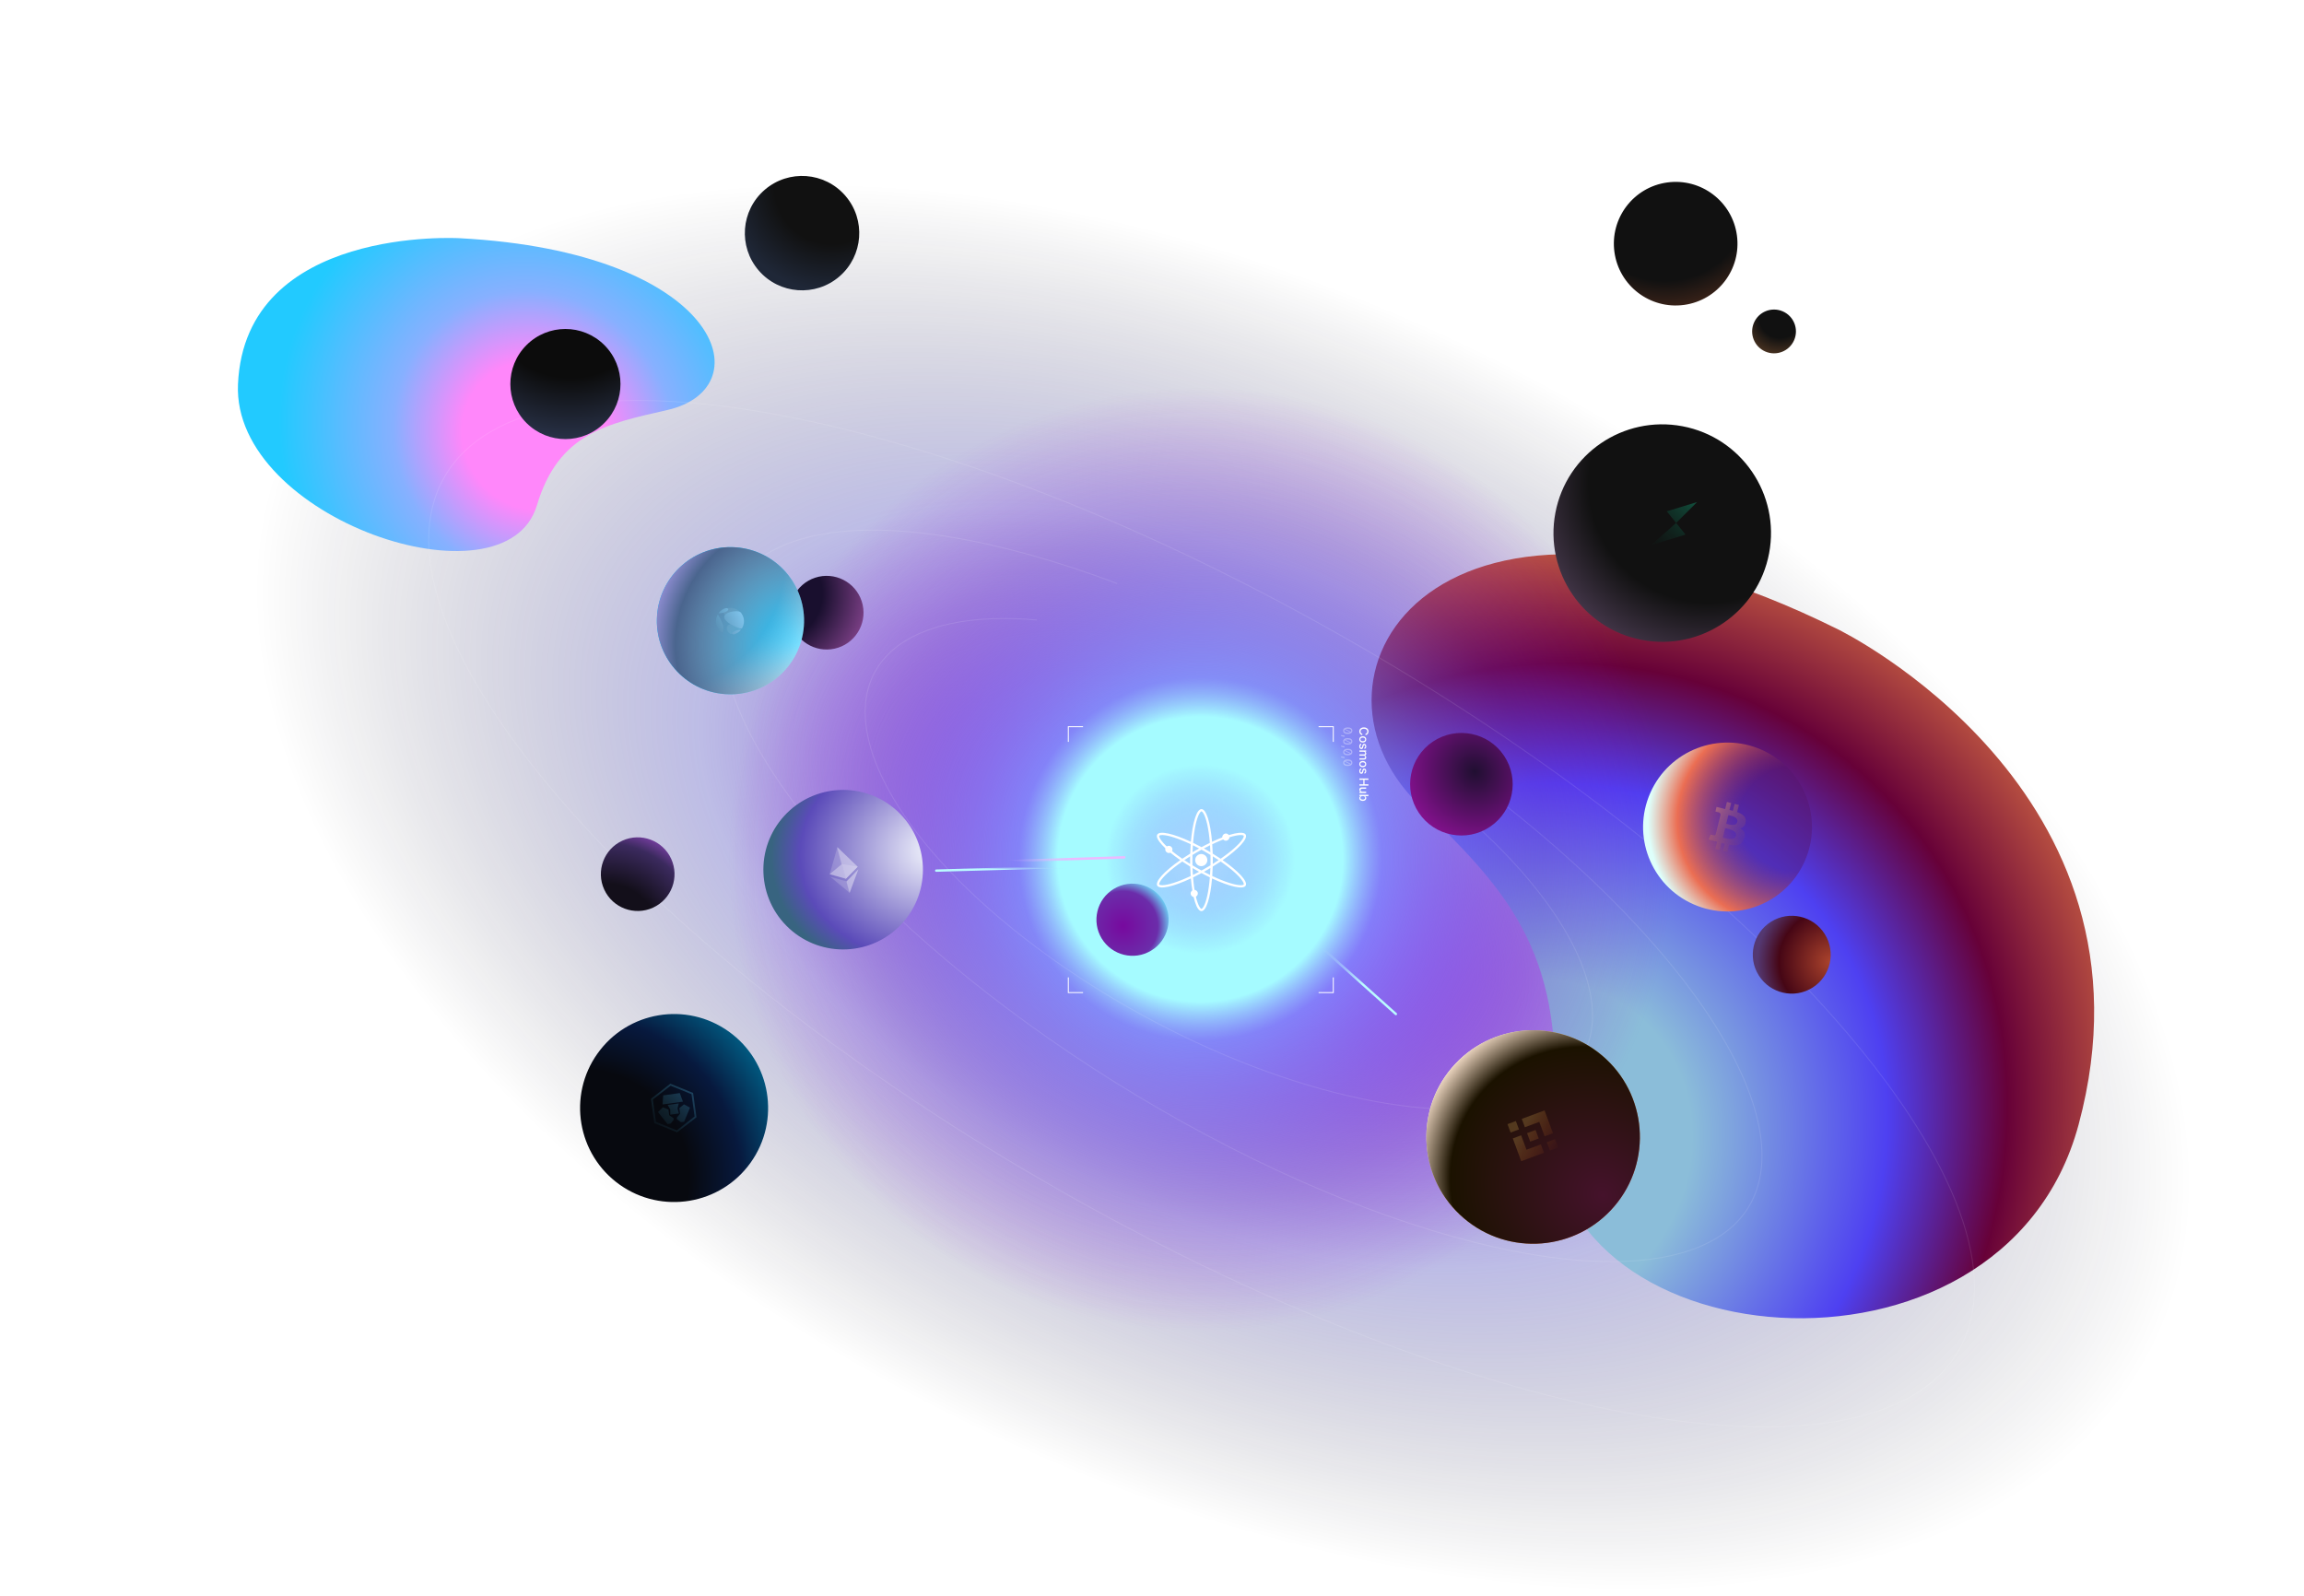 <svg width="2426" height="1681" viewBox="0 0 2426 1681" fill="none" xmlns="http://www.w3.org/2000/svg">
<path d="M1008.24 1497.11C1553.93 1767.62 2121.28 1734.7 2275.46 1423.58C2429.64 1112.46 2112.26 640.962 1566.57 370.451C1020.88 99.94 453.526 132.859 299.347 443.976C145.168 755.094 462.549 1226.6 1008.24 1497.11Z" fill="url(#paint0_radial_112_149)"/>
<g filter="url(#filter0_f_112_149)">
<path d="M1935.39 662.797C1935.39 662.797 2283.52 831.75 2188.66 1184.36C2108.44 1482.55 1614.9 1431.76 1635.4 1173.61C1649.46 996.746 1580.04 932.599 1492.79 846.169C1354.39 709.066 1514.75 453.876 1935.39 662.797Z" fill="url(#paint1_radial_112_149)"/>
</g>
<g filter="url(#filter1_f_112_149)">
<path d="M745.404 904.779C745.404 1191.14 977.545 1423.28 1263.9 1423.28C1550.26 1423.28 1782.4 1191.14 1782.4 904.779C1782.4 618.42 1550.26 386.279 1263.9 386.279C977.545 386.279 745.404 618.42 745.404 904.779Z" fill="url(#paint2_radial_112_149)"/>
</g>
<g filter="url(#filter2_i_112_149)">
<circle cx="1263.9" cy="904.779" r="114.5" fill="url(#paint3_radial_112_149)"/>
</g>
<g filter="url(#filter3_f_112_149)">
<path d="M484.187 250.858C484.187 250.858 258.031 237.169 250.588 404.599C244.289 546.189 532.205 643.094 565.334 532.198C588.031 456.216 638.403 446.438 702.719 431.765C804.741 408.487 758.265 265.433 484.187 250.858Z" fill="url(#paint4_radial_112_149)"/>
</g>
<path d="M1091.87 652.902C1023.6 646.946 970.491 658.096 939.93 684.632C909.423 711.119 902.806 751.718 921.216 800.847C939.632 849.991 982.141 905.093 1042.79 958.351C1103.42 1011.6 1179.09 1060.28 1259.09 1097.51C1339.1 1134.74 1419.37 1158.63 1488.56 1165.8C1557.77 1172.98 1612.3 1163.06 1644.54 1137.59C1660.64 1124.86 1670.79 1108.57 1674.84 1089.4C1678.9 1070.23 1676.86 1048.15 1668.54 1023.85C1651.9 975.237 1611 920.305 1551.57 866.829M1176.28 614.466C1049.54 566.71 938.213 548.566 862.306 563.217C824.362 570.541 796.565 585.809 779.638 607.92C762.716 630.025 756.603 659.041 762.165 693.981C773.295 763.902 830.431 852.796 923.415 944.647C1016.38 1036.48 1139.01 1125.17 1269.21 1194.74C1399.42 1264.32 1528.62 1310.18 1633.54 1324.1C1686.01 1331.06 1730.65 1329.8 1765.83 1320.78C1801.01 1311.75 1826.69 1294.97 1841.3 1270.91C1855.92 1246.85 1859.03 1216.21 1850.94 1180.63C1842.85 1145.04 1823.56 1104.54 1793.43 1060.81C1733.17 973.339 1633.55 878.761 1512.49 794.116M468.168 501.972C377.849 658.41 661.486 991.258 1101.69 1245.41C1541.89 1499.56 1971.97 1578.77 2062.29 1422.34C2152.61 1265.9 1868.97 933.051 1428.77 678.899C988.561 424.747 558.488 345.534 468.168 501.972Z" stroke="white" stroke-opacity="0.1"/>
<path fill-rule="evenodd" clip-rule="evenodd" d="M1265.87 854.897C1265.38 854.448 1265.13 854.439 1265.09 854.439C1265.04 854.439 1264.79 854.448 1264.31 854.897C1263.8 855.357 1263.21 856.152 1262.56 857.378C1261.28 859.826 1260.04 863.526 1258.98 868.299C1257.79 873.668 1256.85 880.229 1256.25 887.574C1259.12 888.965 1262.08 890.477 1265.09 892.1C1268.09 890.476 1271.05 888.964 1273.92 887.573C1273.33 880.229 1272.39 873.667 1271.19 868.299C1270.13 863.526 1268.9 859.826 1267.61 857.378C1266.97 856.152 1266.37 855.357 1265.87 854.897ZM1262.57 893.478C1260.36 892.305 1258.19 891.195 1256.06 890.152C1255.9 892.517 1255.77 894.954 1255.68 897.452C1256.81 896.777 1257.95 896.105 1259.11 895.437C1260.27 894.769 1261.42 894.115 1262.57 893.478ZM1253.93 886.47C1255.66 866.329 1260 852.037 1265.09 852.037C1270.17 852.037 1274.52 866.328 1276.24 886.469C1294.56 877.892 1309.11 874.506 1311.66 878.908C1314.2 883.311 1303.99 894.216 1287.4 905.779C1303.99 917.343 1314.2 928.248 1311.66 932.65C1309.11 937.053 1294.56 933.667 1276.24 925.089C1274.52 945.231 1270.17 959.522 1265.09 959.522C1260 959.522 1255.66 945.23 1253.93 925.089C1235.62 933.667 1221.06 937.053 1218.51 932.65C1215.97 928.248 1226.18 917.343 1242.77 905.779C1226.18 894.216 1215.97 883.311 1218.51 878.908C1221.06 874.506 1235.62 877.892 1253.93 886.47ZM1244.89 904.324C1238.82 900.136 1233.61 896.039 1229.55 892.321C1225.95 889.016 1223.36 886.1 1221.88 883.762C1221.14 882.591 1220.75 881.676 1220.6 881.013C1220.46 880.367 1220.57 880.146 1220.59 880.11C1220.62 880.074 1220.75 879.861 1221.38 879.663C1222.03 879.46 1223.02 879.34 1224.4 879.395C1227.17 879.505 1230.99 880.289 1235.66 881.757C1240.91 883.408 1247.07 885.873 1253.73 889.03C1253.5 892.212 1253.33 895.526 1253.23 898.939C1250.32 900.73 1247.53 902.532 1244.89 904.324ZM1244.89 907.235C1238.82 911.423 1233.61 915.52 1229.55 919.238C1225.95 922.543 1223.36 925.459 1221.88 927.797C1221.14 928.968 1220.75 929.883 1220.6 930.546C1220.46 931.192 1220.57 931.413 1220.59 931.449C1220.62 931.484 1220.75 931.698 1221.38 931.896C1222.03 932.099 1223.02 932.219 1224.4 932.164C1227.17 932.054 1230.99 931.27 1235.66 929.802C1240.91 928.151 1247.07 925.686 1253.73 922.529C1253.5 919.346 1253.33 916.033 1253.23 912.62C1250.32 910.829 1247.53 909.027 1244.89 907.235ZM1253.17 909.754C1251.05 908.429 1249 907.102 1247.03 905.779C1249 904.457 1251.05 903.129 1253.17 901.805C1253.15 903.117 1253.14 904.443 1253.14 905.78C1253.14 907.116 1253.15 908.442 1253.17 909.754ZM1255.6 911.252C1255.56 909.454 1255.54 907.628 1255.54 905.78C1255.54 903.931 1255.56 902.105 1255.6 900.307C1257.14 899.373 1258.71 898.442 1260.31 897.518C1261.91 896.593 1263.51 895.698 1265.09 894.834C1266.66 895.698 1268.26 896.593 1269.86 897.518C1271.46 898.442 1273.03 899.373 1274.57 900.308C1274.61 902.106 1274.63 903.931 1274.63 905.78C1274.63 907.628 1274.61 909.453 1274.57 911.251C1273.03 912.186 1271.46 913.117 1269.86 914.041C1268.26 914.966 1266.66 915.861 1265.09 916.725C1263.51 915.861 1261.91 914.966 1260.31 914.041C1258.71 913.117 1257.14 912.186 1255.6 911.252ZM1255.68 914.107C1255.77 916.605 1255.9 919.042 1256.06 921.407C1258.19 920.364 1260.36 919.254 1262.57 918.081C1261.42 917.443 1260.27 916.79 1259.11 916.122C1257.95 915.454 1256.81 914.782 1255.68 914.107ZM1265.09 919.459C1262.08 921.082 1259.12 922.594 1256.25 923.985C1256.85 931.33 1257.79 937.892 1258.98 943.26C1260.04 948.034 1261.28 951.733 1262.56 954.181C1263.21 955.407 1263.8 956.202 1264.31 956.662C1264.79 957.111 1265.04 957.12 1265.09 957.12C1265.13 957.12 1265.38 957.111 1265.87 956.662C1266.37 956.202 1266.97 955.407 1267.61 954.181C1268.9 951.733 1270.13 948.034 1271.19 943.26C1272.39 937.892 1273.33 931.33 1273.92 923.986C1271.05 922.595 1268.09 921.083 1265.09 919.459ZM1276.44 922.529C1283.11 925.687 1289.26 928.151 1294.51 929.802C1299.18 931.27 1303 932.054 1305.77 932.164C1307.15 932.219 1308.14 932.099 1308.79 931.896C1309.42 931.698 1309.56 931.484 1309.58 931.449C1309.6 931.413 1309.72 931.192 1309.57 930.546C1309.42 929.883 1309.03 928.968 1308.29 927.797C1306.81 925.459 1304.22 922.543 1300.62 919.238C1296.56 915.52 1291.35 911.423 1285.28 907.235C1282.64 909.027 1279.85 910.829 1276.94 912.619C1276.84 916.033 1276.68 919.347 1276.44 922.529ZM1285.28 904.324C1291.35 900.136 1296.56 896.039 1300.62 892.321C1304.22 889.016 1306.81 886.1 1308.29 883.762C1309.03 882.591 1309.42 881.676 1309.57 881.013C1309.72 880.367 1309.6 880.146 1309.58 880.11C1309.56 880.075 1309.42 879.861 1308.79 879.663C1308.14 879.46 1307.15 879.34 1305.77 879.395C1303 879.505 1299.18 880.289 1294.51 881.757C1289.26 883.408 1283.11 885.872 1276.44 889.029C1276.68 892.212 1276.84 895.526 1276.94 898.94C1279.85 900.73 1282.64 902.532 1285.28 904.324ZM1277 901.806C1279.12 903.13 1281.17 904.458 1283.14 905.779C1281.17 907.101 1279.12 908.429 1277 909.753C1277.03 908.441 1277.04 907.116 1277.04 905.78C1277.04 904.443 1277.03 903.118 1277 901.806ZM1274.49 897.453C1274.4 894.955 1274.28 892.517 1274.12 890.152C1271.99 891.194 1269.81 892.304 1267.6 893.478C1268.75 894.115 1269.9 894.769 1271.06 895.437C1272.22 896.105 1273.36 896.778 1274.49 897.453ZM1274.12 921.407C1271.99 920.365 1269.81 919.255 1267.6 918.081C1268.75 917.443 1269.9 916.79 1271.06 916.122C1272.22 915.453 1273.36 914.781 1274.49 914.106C1274.4 916.604 1274.28 919.042 1274.12 921.407Z" fill="white"/>
<path fill-rule="evenodd" clip-rule="evenodd" d="M1230.74 890.729C1232.82 890.729 1234.52 892.421 1234.52 894.51C1234.52 896.598 1232.82 898.291 1230.74 898.291C1228.65 898.291 1226.96 896.598 1226.96 894.51C1226.96 892.421 1228.65 890.729 1230.74 890.729Z" fill="white"/>
<path fill-rule="evenodd" clip-rule="evenodd" d="M1290.8 877.781C1292.89 877.781 1294.58 879.474 1294.58 881.562C1294.58 883.651 1292.89 885.343 1290.8 885.343C1288.71 885.343 1287.02 883.651 1287.02 881.562C1287.02 879.474 1288.71 877.781 1290.8 877.781Z" fill="white"/>
<path fill-rule="evenodd" clip-rule="evenodd" d="M1257.47 937.127C1259.56 937.127 1261.25 938.819 1261.25 940.906C1261.25 942.993 1259.56 944.685 1257.47 944.685C1255.38 944.685 1253.69 942.993 1253.69 940.906C1253.69 938.819 1255.38 937.127 1257.47 937.127Z" fill="white"/>
<path fill-rule="evenodd" clip-rule="evenodd" d="M1264.88 899.349C1268.41 899.349 1271.28 902.215 1271.28 905.751C1271.28 909.286 1268.41 912.152 1264.88 912.152C1261.34 912.152 1258.47 909.286 1258.47 905.751C1258.47 902.215 1261.34 899.349 1264.88 899.349Z" fill="white"/>
<path d="M907.794 911.854L1183.79 902.854" stroke="url(#paint5_linear_112_149)" stroke-width="2.5" stroke-linecap="round"/>
<path d="M985.794 916.854L1263.79 908.854" stroke="url(#paint6_linear_112_149)" stroke-width="2.5" stroke-linecap="round"/>
<path d="M1287.79 904.855L1469.79 1067.86" stroke="url(#paint7_linear_112_149)" stroke-width="2.5" stroke-linecap="round"/>
<g filter="url(#filter4_i_112_149)">
<path d="M1783.05 952.242C1827.95 972.102 1880.46 951.796 1900.32 906.886C1920.18 861.977 1899.87 809.471 1854.96 789.611C1810.06 769.751 1757.55 790.057 1737.69 834.967C1717.83 879.876 1738.14 932.382 1783.05 952.242Z" fill="url(#paint8_radial_112_149)"/>
</g>
<path d="M1838.16 865.683C1838.98 860.15 1834.82 857.175 1829.14 855.19L1830.98 847.694L1826.48 846.556L1824.68 853.855C1823.5 853.556 1822.28 853.274 1821.07 852.995L1822.88 845.648L1818.38 844.511L1816.53 852.005C1815.55 851.778 1814.59 851.555 1813.66 851.32L1813.66 851.296L1807.45 849.725L1806.25 854.599C1806.25 854.599 1809.59 855.375 1809.52 855.423C1811.35 855.884 1811.68 857.107 1811.62 858.077L1809.52 866.617C1809.64 866.649 1809.81 866.696 1809.99 866.769C1809.84 866.731 1809.68 866.689 1809.51 866.649L1806.57 878.612C1806.34 879.174 1805.78 880.016 1804.5 879.696C1804.55 879.763 1801.23 878.868 1801.23 878.868L1798.99 884.092L1804.85 885.572C1805.94 885.849 1807.01 886.139 1808.06 886.412L1806.2 893.994L1810.7 895.131L1812.55 887.629C1813.77 887.967 1814.97 888.279 1816.14 888.573L1814.3 896.04L1818.8 897.177L1820.66 889.609C1828.35 891.081 1834.12 890.487 1836.55 883.45C1838.51 877.783 1836.45 874.515 1832.41 872.383C1835.36 871.696 1837.57 869.734 1838.16 865.683V865.683ZM1827.87 880.303C1826.48 885.97 1817.06 882.907 1814.01 882.138L1816.48 872.093C1819.54 872.865 1829.33 874.394 1827.87 880.303ZM1829.27 865.602C1828 870.756 1820.16 868.137 1817.61 867.495L1819.86 858.385C1822.4 859.027 1830.59 860.225 1829.27 865.602V865.602Z" fill="url(#paint9_linear_112_149)"/>
<g filter="url(#filter5_i_112_149)">
<path d="M1528.71 1124.47C1568.96 1077.2 1639.91 1071.52 1687.18 1111.77C1734.45 1152.02 1740.13 1222.97 1699.88 1270.24C1659.63 1317.51 1588.68 1323.2 1541.41 1282.94C1494.14 1242.69 1488.45 1171.74 1528.71 1124.47Z" fill="url(#paint10_radial_112_149)"/>
<path d="M1528.71 1124.47C1568.96 1077.2 1639.91 1071.52 1687.18 1111.77C1734.45 1152.02 1740.13 1222.97 1699.88 1270.24C1659.63 1317.51 1588.68 1323.2 1541.41 1282.94C1494.14 1242.69 1488.45 1171.74 1528.71 1124.47Z" fill="url(#paint11_radial_112_149)"/>
</g>
<path d="M1626.41 1196.62L1620.79 1181.47L1605.63 1187.08L1602.36 1178.27L1626.35 1169.38L1635.22 1193.36L1626.41 1196.62ZM1640.8 1208.4L1637.53 1199.58L1628.71 1202.85L1631.98 1211.67L1640.8 1208.4ZM1622.48 1205.16L1607.33 1210.77L1601.71 1195.61L1592.89 1198.87L1592.9 1198.87L1601.78 1222.85L1625.76 1213.97L1622.48 1205.16ZM1599.41 1189.39L1596.14 1180.57L1587.33 1183.84L1590.59 1192.66L1599.41 1189.39Z" fill="url(#paint12_linear_112_149)"/>
<path d="M1607.93 1193.3L1607.93 1193.3L1616.88 1189.98L1620.19 1198.92L1620.2 1198.94L1620.18 1198.94L1611.24 1202.25L1607.93 1193.31L1607.93 1193.3L1607.93 1193.3Z" fill="url(#paint13_linear_112_149)"/>
<g filter="url(#filter6_i_112_149)">
<path d="M831.012 977.752C796.827 946.391 794.537 893.255 825.898 859.069C857.259 824.883 910.396 822.594 944.581 853.955C978.767 885.316 981.057 938.452 949.695 972.638C918.334 1006.82 865.198 1009.11 831.012 977.752Z" fill="url(#paint14_radial_112_149)"/>
</g>
<g opacity="0.5">
<path d="M881.772 892.172L881.744 893.352L890.253 925.11L890.661 925.346L903.068 912.682L881.772 892.172Z" fill="white" fill-opacity="0.82"/>
<path d="M881.773 892.171L873.585 920.582L890.662 925.345L886.531 909.931L881.773 892.171Z" fill="white" fill-opacity="0.333"/>
<path d="M891.409 928.137L891.287 928.406L894.318 939.719L894.642 940.201L903.826 915.475L891.409 928.137Z" fill="white" fill-opacity="0.82"/>
<path d="M894.642 940.2L891.409 928.136L874.334 923.377L894.642 940.2Z" fill="white" fill-opacity="0.333"/>
<path d="M890.661 925.345L903.068 912.681L886.531 909.931L890.661 925.345Z" fill="white"/>
<path d="M873.585 920.582L890.661 925.346L886.531 909.931L873.585 920.582Z" fill="white" fill-opacity="0.82"/>
</g>
<g filter="url(#filter7_i_112_149)">
<path d="M636.44 445.348C659.044 422.662 658.977 385.947 636.291 363.344C613.605 340.74 576.891 340.807 554.287 363.493C531.684 386.179 531.75 422.893 554.436 445.497C577.122 468.1 613.836 468.034 636.44 445.348Z" fill="url(#paint15_radial_112_149)"/>
</g>
<g filter="url(#filter8_f_112_149)">
<path d="M687.62 955.83C707.093 946.908 715.648 923.889 706.726 904.415C697.804 884.941 674.785 876.387 655.311 885.309C635.837 894.231 627.283 917.25 636.205 936.724C645.126 956.198 668.146 964.752 687.62 955.83Z" fill="url(#paint16_radial_112_149)"/>
</g>
<g filter="url(#filter9_f_112_149)">
<path d="M882.558 682.066C902.91 675.385 913.992 653.471 907.312 633.119C900.631 612.767 878.717 601.684 858.365 608.365C838.013 615.045 826.93 636.96 833.611 657.312C840.291 677.663 862.206 688.746 882.558 682.066Z" fill="url(#paint17_radial_112_149)"/>
</g>
<g filter="url(#filter10_i_112_149)">
<path d="M774.735 576.39C732.045 573.308 694.938 605.417 691.856 648.108C688.774 690.799 720.883 727.905 763.574 730.988C806.265 734.07 843.372 701.96 846.454 659.269C849.536 616.578 817.426 579.472 774.735 576.39Z" fill="url(#paint18_radial_112_149)"/>
<path d="M774.735 576.39C732.045 573.308 694.938 605.417 691.856 648.108C688.774 690.799 720.883 727.905 763.574 730.988C806.265 734.07 843.372 701.96 846.454 659.269C849.536 616.578 817.426 579.472 774.735 576.39Z" fill="url(#paint19_radial_112_149)"/>
</g>
<path fill-rule="evenodd" clip-rule="evenodd" d="M765.278 661.722C765.592 664.744 768.081 667.426 769.539 667.577C769.591 667.582 775.179 667.498 778.962 663.131C781.905 659.734 781.73 655.948 778.6 655.343C777.457 655.235 764.682 655.963 765.278 661.722V661.722ZM780.012 645.111L780.01 645.108L780.014 645.106C777.871 642.604 774.892 640.931 771.614 640.389C769.621 640.056 767.658 640.158 765.823 640.618C765.494 640.693 765.179 640.784 764.879 640.891C764.668 640.96 764.457 641.028 764.251 641.107L764.295 641.128C763.677 641.406 763.109 641.78 762.613 642.235C757.797 646.7 770.441 652.646 777.533 653.846C780.412 656.687 782.795 648.078 780.013 645.111" fill="#D6F4FF" fill-opacity="0.08"/>
<path fill-rule="evenodd" clip-rule="evenodd" d="M766.26 642.916C763.99 645.297 757.601 646.173 756.652 645.711L756.648 645.698C756.702 645.624 756.758 645.551 756.813 645.478C757.719 644.291 758.807 643.249 760.039 642.391C761.035 641.695 762.116 641.124 763.257 640.69C764.188 640.35 765.064 640.464 765.352 640.502C768.047 641.005 766.278 642.897 766.26 642.916Z" fill="url(#paint20_linear_112_149)"/>
<path fill-rule="evenodd" clip-rule="evenodd" d="M761.59 661.647C761.579 662.513 760.888 665.823 760.664 666.075C760.512 666.059 760.193 666.025 759.362 665.369C758.339 664.549 757.433 663.6 756.666 662.545C755.782 661.332 755.092 659.993 754.621 658.577C753.888 656.374 753.708 654.034 754.094 651.755C754.226 650.968 754.42 650.207 754.671 649.476C754.969 648.607 755.352 647.77 755.813 646.974C756.634 648.515 757.64 649.955 758.44 651.507C759.202 652.985 760.194 655.354 760.391 655.857C761.623 658.984 761.6 660.783 761.59 661.647Z" fill="url(#paint21_linear_112_149)"/>
<path fill-rule="evenodd" clip-rule="evenodd" d="M783.165 656.619C782.856 658.467 782.202 660.173 781.278 661.684C779.264 663.202 768.464 656.83 768.358 656.762C766.893 655.82 762.432 652.952 762.542 649.637C762.698 644.869 772.894 643.233 777.156 643.82C777.663 643.911 779.208 644.187 779.991 645.057C781.33 646.655 782.306 648.513 782.854 650.508C783.402 652.503 783.508 654.586 783.165 656.619ZM773.237 667.952C771.881 668.317 770.567 667.666 771.128 666.525C772.205 664.334 778.635 662.977 779.989 663.072C780.156 663.084 780.206 663.205 780.113 663.318C778.324 665.479 775.937 667.088 773.237 667.952Z" fill="url(#paint22_linear_112_149)"/>
<g filter="url(#filter11_f_112_149)">
<path d="M1864.82 970.67C1845.64 982.707 1839.85 1008.01 1851.89 1027.19C1863.93 1046.37 1889.24 1052.16 1908.41 1040.12C1927.59 1028.08 1933.38 1002.78 1921.34 983.6C1909.31 964.421 1884 958.632 1864.82 970.67Z" fill="url(#paint23_radial_112_149)"/>
</g>
<g filter="url(#filter12_i_112_149)">
<path d="M1508.74 780.987C1483.96 797.582 1477.33 831.124 1493.93 855.903C1510.52 880.682 1544.06 887.316 1568.84 870.72C1593.62 854.124 1600.26 820.583 1583.66 795.804C1567.06 771.025 1533.52 764.391 1508.74 780.987Z" fill="url(#paint24_radial_112_149)"/>
</g>
<g filter="url(#filter13_if_112_149)">
<path d="M1163.76 945.078C1145.83 955.975 1140.12 979.349 1151.02 997.285C1161.91 1015.22 1185.29 1020.93 1203.22 1010.03C1221.16 999.131 1226.87 975.757 1215.97 957.822C1205.07 939.886 1181.7 934.18 1163.76 945.078Z" fill="url(#paint25_radial_112_149)"/>
</g>
<path d="M1773.23 321.106C1808.84 316.231 1833.76 283.41 1828.88 247.798C1824.01 212.187 1791.19 187.271 1755.57 192.146C1719.96 197.022 1695.05 229.843 1699.92 265.455C1704.8 301.066 1737.62 325.982 1773.23 321.106Z" fill="url(#paint26_radial_112_149)"/>
<g filter="url(#filter14_ii_112_149)">
<path d="M1652.73 531.151C1641 593.299 1681.87 653.188 1744.02 664.918C1806.17 676.648 1866.06 635.776 1877.79 573.629C1889.52 511.481 1848.64 451.591 1786.5 439.861C1724.35 428.131 1664.46 469.003 1652.73 531.151Z" fill="url(#paint27_radial_112_149)"/>
</g>
<path d="M1738.54 574.068L1774.75 562.958L1764.88 550.697L1738.54 574.068ZM1755.03 538.456L1764.9 550.699L1786.95 528.711L1755.03 538.456Z" fill="url(#paint28_linear_112_149)"/>
<g filter="url(#filter15_f_112_149)">
<path d="M1858.87 370.223C1870.57 375.255 1884.13 369.85 1889.16 358.15C1894.2 346.451 1888.79 332.887 1877.09 327.855C1865.39 322.823 1851.83 328.228 1846.8 339.927C1841.76 351.627 1847.17 365.19 1858.87 370.223Z" fill="url(#paint29_radial_112_149)"/>
</g>
<path d="M790.389 1224.34C822.136 1179.83 811.791 1118.01 767.281 1086.26C722.771 1054.51 660.953 1064.86 629.205 1109.37C597.457 1153.88 607.803 1215.7 652.313 1247.45C696.822 1279.19 758.641 1268.85 790.389 1224.34Z" fill="url(#paint30_radial_112_149)"/>
<path fill-rule="evenodd" clip-rule="evenodd" d="M729.807 1150.96L705.832 1141.22L685.411 1157.12L688.965 1182.75L712.94 1192.48L733.361 1176.59L729.807 1150.96ZM728.116 1152.28L706.126 1143.34L687.396 1157.92L690.656 1181.43L712.646 1190.36L731.376 1175.78L728.116 1152.28Z" fill="url(#paint31_linear_112_149)"/>
<path d="M698.335 1153.52L697.612 1163.11L719.081 1160.13L715.777 1151.1L698.335 1153.52Z" fill="url(#paint32_linear_112_149)"/>
<path d="M705.676 1168.26L705.757 1173.85L714.846 1172.59L713.403 1167.18L714.711 1162.01L703.01 1163.63L705.676 1168.26Z" fill="url(#paint33_linear_112_149)"/>
<path d="M703.825 1168.51L698.02 1166.04L692.839 1171.09L702.795 1183.69L706.115 1183.23L709.34 1179.28L709.099 1177.54L704.648 1174.44L703.825 1168.51Z" fill="url(#paint34_linear_112_149)"/>
<path d="M715.254 1166.93L720.169 1162.97L726.526 1166.42L720.373 1181.25L717.054 1181.71L712.878 1178.79L712.636 1177.05L716.076 1172.86L715.254 1166.93Z" fill="url(#paint35_linear_112_149)"/>
<path d="M798.889 284.851C820.612 310.049 858.649 312.867 883.847 291.145C909.045 269.422 911.863 231.386 890.141 206.187C868.418 180.989 830.382 178.171 805.183 199.893C779.985 221.616 777.167 259.653 798.889 284.851Z" fill="url(#paint36_radial_112_149)"/>
<path d="M1124.4 765.279L1140.4 765.279M1124.9 765.28L1124.9 781.279" stroke="white"/>
<path d="M1404.4 765.279L1388.4 765.279M1403.9 765.28L1403.9 781.279" stroke="white"/>
<path d="M1124.4 1045.28L1140.4 1045.28M1124.9 1045.28L1124.9 1029.28" stroke="white"/>
<path d="M1404.4 1045.28L1388.4 1045.28M1403.9 1045.28L1403.9 1029.28" stroke="white"/>
<path d="M1414.25 769.48C1414.25 771.664 1416.03 772.943 1419.13 772.943C1422.21 772.943 1423.99 771.645 1423.99 769.48C1423.99 767.311 1422.21 766.018 1419.13 766.013C1416.04 766.013 1414.26 767.292 1414.25 769.48ZM1415.48 769.48C1415.48 769.023 1415.65 768.631 1415.96 768.317L1421.57 771.115C1420.97 771.382 1420.15 771.525 1419.13 771.525C1416.77 771.525 1415.48 770.754 1415.48 769.48ZM1422.32 770.616L1416.71 767.832C1417.31 767.569 1418.13 767.431 1419.13 767.431C1421.49 767.435 1422.78 768.206 1422.78 769.48C1422.78 769.923 1422.63 770.307 1422.32 770.616ZM1415.7 775.948L1415.7 774.619L1415.18 774.572C1413.93 774.466 1412.67 774.171 1412.1 774.046L1412.1 775.025C1412.7 775.246 1414.09 775.736 1415.19 775.879L1415.7 775.948ZM1414.25 780.724C1414.25 782.908 1416.03 784.186 1419.13 784.186C1422.21 784.186 1423.99 782.889 1423.99 780.724C1423.99 778.554 1422.21 777.262 1419.13 777.257C1416.04 777.257 1414.26 778.536 1414.25 780.724ZM1415.48 780.724C1415.48 780.267 1415.65 779.875 1415.96 779.561L1421.57 782.358C1420.97 782.626 1420.15 782.769 1419.13 782.769C1416.77 782.769 1415.48 781.998 1415.48 780.724ZM1422.32 781.86L1416.71 779.076C1417.31 778.813 1418.13 778.674 1419.13 778.674C1421.49 778.679 1422.78 779.45 1422.78 780.724C1422.78 781.167 1422.63 781.55 1422.32 781.86ZM1415.7 787.192L1415.7 785.862L1415.18 785.816C1413.93 785.71 1412.67 785.415 1412.1 785.29L1412.1 786.269C1412.7 786.49 1414.09 786.98 1415.19 787.123L1415.7 787.192ZM1414.25 791.968C1414.25 794.151 1416.03 795.43 1419.13 795.43C1422.21 795.43 1423.99 794.133 1423.99 791.968C1423.99 789.798 1422.21 788.505 1419.13 788.501C1416.04 788.501 1414.26 789.78 1414.25 791.968ZM1415.48 791.968C1415.48 791.511 1415.65 791.118 1415.96 790.805L1421.57 793.602C1420.97 793.87 1420.15 794.013 1419.13 794.013C1416.77 794.013 1415.48 793.242 1415.48 791.968ZM1422.32 793.104L1416.71 790.32C1417.31 790.057 1418.13 789.918 1419.13 789.918C1421.49 789.923 1422.78 790.694 1422.78 791.968C1422.78 792.411 1422.63 792.794 1422.32 793.104ZM1415.7 798.436L1415.7 797.106L1415.18 797.06C1413.93 796.954 1412.67 796.658 1412.1 796.534L1412.1 797.512C1412.7 797.734 1414.09 798.223 1415.19 798.366L1415.7 798.436ZM1414.25 803.212C1414.25 805.395 1416.03 806.674 1419.13 806.674C1422.21 806.674 1423.99 805.377 1423.99 803.212C1423.99 801.042 1422.21 799.749 1419.13 799.745C1416.04 799.745 1414.26 801.023 1414.25 803.212ZM1415.48 803.212C1415.48 802.755 1415.65 802.362 1415.96 802.048L1421.57 804.846C1420.97 805.114 1420.15 805.257 1419.13 805.257C1416.77 805.257 1415.48 804.486 1415.48 803.212ZM1422.32 804.347L1416.71 801.564C1417.31 801.3 1418.13 801.162 1419.13 801.162C1421.49 801.167 1422.78 801.937 1422.78 803.212C1422.78 803.655 1422.63 804.038 1422.32 804.347Z" fill="white" fill-opacity="0.333"/>
<path d="M1437.78 774.171C1439.81 773.847 1440.99 772.264 1440.99 770.265C1440.99 767.818 1439.16 766.013 1436.13 766.013C1433.11 766.013 1431.28 767.809 1431.28 770.265C1431.28 772.343 1432.58 773.861 1434.45 774.171L1434.45 772.73C1433.24 772.486 1432.58 771.47 1432.58 770.274C1432.58 768.654 1433.82 767.431 1436.13 767.431C1438.43 767.431 1439.69 768.649 1439.69 770.279C1439.69 771.484 1439.01 772.495 1437.78 772.73L1437.78 774.171ZM1431.26 778.663C1431.26 780.662 1432.72 781.968 1434.92 781.968C1437.12 781.968 1438.59 780.662 1438.59 778.663C1438.59 776.664 1437.12 775.357 1434.92 775.357C1432.72 775.357 1431.26 776.664 1431.26 778.663ZM1432.42 778.667C1432.42 777.361 1433.56 776.751 1434.92 776.751C1436.28 776.751 1437.43 777.361 1437.43 778.667C1437.43 779.964 1436.28 780.574 1434.92 780.574C1433.56 780.574 1432.42 779.964 1432.42 778.667ZM1436.76 788.731C1437.87 788.445 1438.59 787.582 1438.59 786.049C1438.59 784.447 1437.74 783.312 1436.49 783.312C1435.48 783.312 1434.81 783.921 1434.52 785.251L1434.25 786.451C1434.1 787.134 1433.8 787.453 1433.35 787.453C1432.8 787.453 1432.37 786.866 1432.37 785.961C1432.37 785.135 1432.73 784.604 1433.43 784.438L1433.22 783.104C1431.97 783.335 1431.26 784.378 1431.26 785.971C1431.26 787.683 1432.17 788.87 1433.45 788.87C1434.46 788.87 1435.07 788.233 1435.37 786.931L1435.63 785.805C1435.82 785.024 1436.08 784.687 1436.56 784.692C1437.11 784.687 1437.49 785.278 1437.49 786.063C1437.49 786.922 1437.02 787.319 1436.54 787.48L1436.76 788.731ZM1431.4 790.297L1431.4 791.677L1435.78 791.677C1436.73 791.677 1437.4 792.346 1437.4 793.131C1437.4 793.897 1436.89 794.428 1436.12 794.428L1431.4 794.428L1431.4 795.804L1435.92 795.804C1436.78 795.804 1437.4 796.326 1437.4 797.226C1437.4 797.955 1436.99 798.555 1436.03 798.555L1431.4 798.555L1431.4 799.936L1436.16 799.936C1437.78 799.936 1438.59 799.031 1438.59 797.748C1438.59 796.727 1438.1 795.961 1437.34 795.619L1437.34 795.545C1438.12 795.236 1438.59 794.585 1438.59 793.639C1438.59 792.702 1438.12 792.005 1437.34 791.709L1437.34 791.621L1438.5 791.621L1438.5 790.297L1431.4 790.297ZM1431.26 804.682C1431.26 806.681 1432.72 807.987 1434.92 807.987C1437.12 807.987 1438.59 806.681 1438.59 804.682C1438.59 802.683 1437.12 801.376 1434.92 801.376C1432.72 801.376 1431.26 802.683 1431.26 804.682ZM1432.42 804.686C1432.42 803.38 1433.56 802.77 1434.92 802.77C1436.28 802.77 1437.43 803.38 1437.43 804.686C1437.43 805.983 1436.28 806.593 1434.92 806.593C1433.56 806.593 1432.42 805.983 1432.42 804.686ZM1436.76 814.75C1437.87 814.464 1438.59 813.601 1438.59 812.068C1438.59 810.466 1437.74 809.331 1436.49 809.331C1435.48 809.331 1434.81 809.94 1434.52 811.27L1434.25 812.47C1434.1 813.153 1433.8 813.472 1433.35 813.472C1432.8 813.472 1432.37 812.885 1432.37 811.98C1432.37 811.154 1432.73 810.623 1433.43 810.457L1433.22 809.123C1431.97 809.354 1431.26 810.397 1431.26 811.99C1431.26 813.702 1432.17 814.889 1433.45 814.889C1434.46 814.889 1435.07 814.252 1435.37 812.95L1435.63 811.823C1435.82 811.043 1436.08 810.706 1436.56 810.711C1437.11 810.706 1437.49 811.297 1437.49 812.082C1437.49 812.941 1437.02 813.338 1436.54 813.499L1436.76 814.75ZM1431.4 819.776L1431.4 821.202L1435.53 821.202L1435.53 825.916L1431.4 825.916L1431.4 827.347L1440.86 827.347L1440.86 825.916L1436.75 825.916L1436.75 821.202L1440.86 821.202L1440.86 819.776L1431.4 819.776ZM1434.34 833.714C1433.14 833.719 1432.57 832.823 1432.57 832.048C1432.57 831.194 1433.19 830.603 1434.15 830.603L1438.5 830.603L1438.5 829.222L1433.98 829.222C1432.23 829.222 1431.31 830.187 1431.31 831.549C1431.31 832.615 1431.88 833.34 1432.63 833.668L1432.63 833.742L1431.4 833.742L1431.4 835.099L1438.5 835.099L1438.5 833.714L1434.34 833.714ZM1431.4 836.974L1431.4 838.322L1432.51 838.322L1432.51 838.437C1432.06 838.686 1431.27 839.194 1431.27 840.487C1431.27 842.204 1432.64 843.451 1434.94 843.451C1437.23 843.451 1438.59 842.186 1438.59 840.473C1438.59 839.157 1437.78 838.682 1437.35 838.437L1437.35 838.354L1440.86 838.354L1440.86 836.974L1431.4 836.974ZM1434.95 838.326C1436.43 838.326 1437.41 838.973 1437.41 840.177C1437.41 841.429 1436.36 842.056 1434.95 842.056C1433.53 842.056 1432.44 841.41 1432.44 840.177C1432.44 838.991 1433.46 838.326 1434.95 838.326Z" fill="white"/>
<defs>
<filter id="filter0_f_112_149" x="1224.22" y="363.611" width="1200.82" height="1244.64" filterUnits="userSpaceOnUse" color-interpolation-filters="sRGB">
<feFlood flood-opacity="0" result="BackgroundImageFix"/>
<feBlend mode="normal" in="SourceGraphic" in2="BackgroundImageFix" result="shape"/>
<feGaussianBlur stdDeviation="110" result="effect1_foregroundBlur_112_149"/>
</filter>
<filter id="filter1_f_112_149" x="636.72" y="277.595" width="1254.37" height="1254.37" filterUnits="userSpaceOnUse" color-interpolation-filters="sRGB">
<feFlood flood-opacity="0" result="BackgroundImageFix"/>
<feBlend mode="normal" in="SourceGraphic" in2="BackgroundImageFix" result="shape"/>
<feGaussianBlur stdDeviation="54.342" result="effect1_foregroundBlur_112_149"/>
</filter>
<filter id="filter2_i_112_149" x="1149.4" y="790.279" width="229" height="229" filterUnits="userSpaceOnUse" color-interpolation-filters="sRGB">
<feFlood flood-opacity="0" result="BackgroundImageFix"/>
<feBlend mode="normal" in="SourceGraphic" in2="BackgroundImageFix" result="shape"/>
<feColorMatrix in="SourceAlpha" type="matrix" values="0 0 0 0 0 0 0 0 0 0 0 0 0 0 0 0 0 0 127 0" result="hardAlpha"/>
<feOffset/>
<feGaussianBlur stdDeviation="37"/>
<feComposite in2="hardAlpha" operator="arithmetic" k2="-1" k3="1"/>
<feColorMatrix type="matrix" values="0 0 0 0 1 0 0 0 0 1 0 0 0 0 1 0 0 0 0.25 0"/>
<feBlend mode="normal" in2="shape" result="effect1_innerShadow_112_149"/>
</filter>
<filter id="filter3_f_112_149" x="0.486" y="0.588" width="1001.97" height="829.718" filterUnits="userSpaceOnUse" color-interpolation-filters="sRGB">
<feFlood flood-opacity="0" result="BackgroundImageFix"/>
<feBlend mode="normal" in="SourceGraphic" in2="BackgroundImageFix" result="shape"/>
<feGaussianBlur stdDeviation="125" result="effect1_foregroundBlur_112_149"/>
</filter>
<filter id="filter4_i_112_149" x="1730.07" y="781.992" width="177.869" height="177.869" filterUnits="userSpaceOnUse" color-interpolation-filters="sRGB">
<feFlood flood-opacity="0" result="BackgroundImageFix"/>
<feBlend mode="normal" in="SourceGraphic" in2="BackgroundImageFix" result="shape"/>
<feColorMatrix in="SourceAlpha" type="matrix" values="0 0 0 0 0 0 0 0 0 0 0 0 0 0 0 0 0 0 127 0" result="hardAlpha"/>
<feOffset/>
<feGaussianBlur stdDeviation="12.62"/>
<feComposite in2="hardAlpha" operator="arithmetic" k2="-1" k3="1"/>
<feColorMatrix type="matrix" values="0 0 0 0 0.918 0 0 0 0 0.683 0 0 0 0 1 0 0 0 0.65 0"/>
<feBlend mode="normal" in2="shape" result="effect1_innerShadow_112_149"/>
</filter>
<filter id="filter5_i_112_149" x="1501.88" y="1084.94" width="224.837" height="224.837" filterUnits="userSpaceOnUse" color-interpolation-filters="sRGB">
<feFlood flood-opacity="0" result="BackgroundImageFix"/>
<feBlend mode="normal" in="SourceGraphic" in2="BackgroundImageFix" result="shape"/>
<feColorMatrix in="SourceAlpha" type="matrix" values="0 0 0 0 0 0 0 0 0 0 0 0 0 0 0 0 0 0 127 0" result="hardAlpha"/>
<feOffset/>
<feGaussianBlur stdDeviation="16.5"/>
<feComposite in2="hardAlpha" operator="arithmetic" k2="-1" k3="1"/>
<feColorMatrix type="matrix" values="0 0 0 0 0.844 0 0 0 0 0.512 0 0 0 0 1 0 0 0 0.56 0"/>
<feBlend mode="normal" in2="shape" result="effect1_innerShadow_112_149"/>
</filter>
<filter id="filter6_i_112_149" x="803.797" y="831.854" width="168" height="168" filterUnits="userSpaceOnUse" color-interpolation-filters="sRGB">
<feFlood flood-opacity="0" result="BackgroundImageFix"/>
<feBlend mode="normal" in="SourceGraphic" in2="BackgroundImageFix" result="shape"/>
<feColorMatrix in="SourceAlpha" type="matrix" values="0 0 0 0 0 0 0 0 0 0 0 0 0 0 0 0 0 0 127 0" result="hardAlpha"/>
<feOffset/>
<feGaussianBlur stdDeviation="23"/>
<feComposite in2="hardAlpha" operator="arithmetic" k2="-1" k3="1"/>
<feColorMatrix type="matrix" values="0 0 0 0 0.918 0 0 0 0 0.683 0 0 0 0 1 0 0 0 0.42 0"/>
<feBlend mode="normal" in2="shape" result="effect1_innerShadow_112_149"/>
</filter>
<filter id="filter7_i_112_149" x="537.378" y="346.435" width="115.971" height="115.971" filterUnits="userSpaceOnUse" color-interpolation-filters="sRGB">
<feFlood flood-opacity="0" result="BackgroundImageFix"/>
<feBlend mode="normal" in="SourceGraphic" in2="BackgroundImageFix" result="shape"/>
<feColorMatrix in="SourceAlpha" type="matrix" values="0 0 0 0 0 0 0 0 0 0 0 0 0 0 0 0 0 0 127 0" result="hardAlpha"/>
<feOffset/>
<feGaussianBlur stdDeviation="10"/>
<feComposite in2="hardAlpha" operator="arithmetic" k2="-1" k3="1"/>
<feColorMatrix type="matrix" values="0 0 0 0 0.304 0 0 0 0 0.707 0 0 0 0 1 0 0 0 0.25 0"/>
<feBlend mode="normal" in2="shape" result="effect1_innerShadow_112_149"/>
</filter>
<filter id="filter8_f_112_149" x="624.671" y="873.775" width="93.589" height="93.589" filterUnits="userSpaceOnUse" color-interpolation-filters="sRGB">
<feFlood flood-opacity="0" result="BackgroundImageFix"/>
<feBlend mode="normal" in="SourceGraphic" in2="BackgroundImageFix" result="shape"/>
<feGaussianBlur stdDeviation="4" result="effect1_foregroundBlur_112_149"/>
</filter>
<filter id="filter9_f_112_149" x="827.666" y="602.42" width="85.591" height="85.591" filterUnits="userSpaceOnUse" color-interpolation-filters="sRGB">
<feFlood flood-opacity="0" result="BackgroundImageFix"/>
<feBlend mode="normal" in="SourceGraphic" in2="BackgroundImageFix" result="shape"/>
<feGaussianBlur stdDeviation="2" result="effect1_foregroundBlur_112_149"/>
</filter>
<filter id="filter10_i_112_149" x="691.651" y="576.185" width="155.007" height="155.007" filterUnits="userSpaceOnUse" color-interpolation-filters="sRGB">
<feFlood flood-opacity="0" result="BackgroundImageFix"/>
<feBlend mode="normal" in="SourceGraphic" in2="BackgroundImageFix" result="shape"/>
<feColorMatrix in="SourceAlpha" type="matrix" values="0 0 0 0 0 0 0 0 0 0 0 0 0 0 0 0 0 0 127 0" result="hardAlpha"/>
<feOffset/>
<feGaussianBlur stdDeviation="13.5"/>
<feComposite in2="hardAlpha" operator="arithmetic" k2="-1" k3="1"/>
<feColorMatrix type="matrix" values="0 0 0 0 0.918 0 0 0 0 0.683 0 0 0 0 1 0 0 0 0.44 0"/>
<feBlend mode="normal" in2="shape" result="effect1_innerShadow_112_149"/>
</filter>
<filter id="filter11_f_112_149" x="1837.61" y="956.391" width="98.011" height="98.011" filterUnits="userSpaceOnUse" color-interpolation-filters="sRGB">
<feFlood flood-opacity="0" result="BackgroundImageFix"/>
<feBlend mode="normal" in="SourceGraphic" in2="BackgroundImageFix" result="shape"/>
<feGaussianBlur stdDeviation="4" result="effect1_foregroundBlur_112_149"/>
</filter>
<filter id="filter12_i_112_149" x="1484.79" y="771.848" width="108.011" height="108.011" filterUnits="userSpaceOnUse" color-interpolation-filters="sRGB">
<feFlood flood-opacity="0" result="BackgroundImageFix"/>
<feBlend mode="normal" in="SourceGraphic" in2="BackgroundImageFix" result="shape"/>
<feColorMatrix in="SourceAlpha" type="matrix" values="0 0 0 0 0 0 0 0 0 0 0 0 0 0 0 0 0 0 127 0" result="hardAlpha"/>
<feOffset/>
<feGaussianBlur stdDeviation="10"/>
<feComposite in2="hardAlpha" operator="arithmetic" k2="-1" k3="1"/>
<feColorMatrix type="matrix" values="0 0 0 0 1 0 0 0 0 0.452 0 0 0 0 0.417 0 0 0 0.41 0"/>
<feBlend mode="normal" in2="shape" result="effect1_innerShadow_112_149"/>
</filter>
<filter id="filter13_if_112_149" x="1141.49" y="930.548" width="89.011" height="89.011" filterUnits="userSpaceOnUse" color-interpolation-filters="sRGB">
<feFlood flood-opacity="0" result="BackgroundImageFix"/>
<feBlend mode="normal" in="SourceGraphic" in2="BackgroundImageFix" result="shape"/>
<feColorMatrix in="SourceAlpha" type="matrix" values="0 0 0 0 0 0 0 0 0 0 0 0 0 0 0 0 0 0 127 0" result="hardAlpha"/>
<feOffset dx="9" dy="-9"/>
<feGaussianBlur stdDeviation="7"/>
<feComposite in2="hardAlpha" operator="arithmetic" k2="-1" k3="1"/>
<feColorMatrix type="matrix" values="0 0 0 0 0.649 0 0 0 0 0.455 0 0 0 0 0.896 0 0 0 1 0"/>
<feBlend mode="normal" in2="shape" result="effect1_innerShadow_112_149"/>
<feGaussianBlur stdDeviation="2" result="effect2_foregroundBlur_112_149"/>
</filter>
<filter id="filter14_ii_112_149" x="1635.72" y="437.854" width="244.072" height="238.072" filterUnits="userSpaceOnUse" color-interpolation-filters="sRGB">
<feFlood flood-opacity="0" result="BackgroundImageFix"/>
<feBlend mode="normal" in="SourceGraphic" in2="BackgroundImageFix" result="shape"/>
<feColorMatrix in="SourceAlpha" type="matrix" values="0 0 0 0 0 0 0 0 0 0 0 0 0 0 0 0 0 0 127 0" result="hardAlpha"/>
<feOffset/>
<feGaussianBlur stdDeviation="13.5"/>
<feComposite in2="hardAlpha" operator="arithmetic" k2="-1" k3="1"/>
<feColorMatrix type="matrix" values="0 0 0 0 1 0 0 0 0 0.566 0 0 0 0 0.471 0 0 0 0.16 0"/>
<feBlend mode="normal" in2="shape" result="effect1_innerShadow_112_149"/>
<feColorMatrix in="SourceAlpha" type="matrix" values="0 0 0 0 0 0 0 0 0 0 0 0 0 0 0 0 0 0 127 0" result="hardAlpha"/>
<feOffset dx="-15" dy="9"/>
<feGaussianBlur stdDeviation="12"/>
<feComposite in2="hardAlpha" operator="arithmetic" k2="-1" k3="1"/>
<feColorMatrix type="matrix" values="0 0 0 0 0.667 0 0 0 0 0.318 0 0 0 0 0.176 0 0 0 0.24 0"/>
<feBlend mode="normal" in2="effect1_innerShadow_112_149" result="effect2_innerShadow_112_149"/>
</filter>
<filter id="filter15_f_112_149" x="1840.91" y="321.973" width="54.132" height="54.132" filterUnits="userSpaceOnUse" color-interpolation-filters="sRGB">
<feFlood flood-opacity="0" result="BackgroundImageFix"/>
<feBlend mode="normal" in="SourceGraphic" in2="BackgroundImageFix" result="shape"/>
<feGaussianBlur stdDeviation="2" result="effect1_foregroundBlur_112_149"/>
</filter>
<radialGradient id="paint0_radial_112_149" cx="0" cy="0" r="1" gradientUnits="userSpaceOnUse" gradientTransform="translate(1287.81 934.389) rotate(-153.631) scale(1103.43 629.07)">
<stop stop-color="#B413FF"/>
<stop offset="0.54" stop-color="#312FB1" stop-opacity="0.32"/>
<stop offset="1" stop-opacity="0"/>
</radialGradient>
<radialGradient id="paint1_radial_112_149" cx="0" cy="0" r="1" gradientUnits="userSpaceOnUse" gradientTransform="translate(1598.13 1215.28) rotate(-45.537) scale(769.592 699.757)">
<stop offset="0.25" stop-color="#8BBDD9"/>
<stop offset="0.531" stop-color="#4E40F1"/>
<stop offset="0.703" stop-color="#670138"/>
<stop offset="1" stop-color="#FF9548"/>
</radialGradient>
<radialGradient id="paint2_radial_112_149" cx="0" cy="0" r="1" gradientUnits="userSpaceOnUse" gradientTransform="translate(1263.9 904.779) rotate(90) scale(497.911)">
<stop offset="0.302" stop-color="#A5FBFF"/>
<stop offset="0.385" stop-color="#7694FF" stop-opacity="0.7"/>
<stop offset="0.729" stop-color="#742ECE" stop-opacity="0.28"/>
<stop offset="1" stop-color="#9000D5" stop-opacity="0"/>
</radialGradient>
<radialGradient id="paint3_radial_112_149" cx="0" cy="0" r="1" gradientUnits="userSpaceOnUse" gradientTransform="translate(1263.9 904.779) rotate(90) scale(109.953)">
<stop offset="0.211" stop-color="#A5D4FF"/>
<stop offset="0.906" stop-color="#86A1FF" stop-opacity="0"/>
</radialGradient>
<radialGradient id="paint4_radial_112_149" cx="0" cy="0" r="1" gradientUnits="userSpaceOnUse" gradientTransform="translate(562.428 458.938) rotate(-121.7) scale(281.085 264.006)">
<stop offset="0.282" stop-color="#FF87FA"/>
<stop offset="0.552" stop-color="#87B0FF"/>
<stop offset="1" stop-color="#22CAFF"/>
</radialGradient>
<linearGradient id="paint5_linear_112_149" x1="1183.61" y1="902.828" x2="1174.59" y2="956.567" gradientUnits="userSpaceOnUse">
<stop offset="0.191" stop-color="#EDBAFF"/>
<stop offset="0.427" stop-color="#D8AFF9" stop-opacity="0"/>
</linearGradient>
<linearGradient id="paint6_linear_112_149" x1="985.919" y1="916.855" x2="986.358" y2="901.106" gradientUnits="userSpaceOnUse">
<stop offset="0.191" stop-color="#BAFBFF"/>
<stop offset="0.427" stop-color="#AFD4F9" stop-opacity="0"/>
</linearGradient>
<linearGradient id="paint7_linear_112_149" x1="1469.71" y1="1067.89" x2="1310.74" y2="884.707" gradientUnits="userSpaceOnUse">
<stop offset="0.191" stop-color="#BAFBFF"/>
<stop offset="0.427" stop-color="#AFD4F9" stop-opacity="0"/>
</linearGradient>
<radialGradient id="paint8_radial_112_149" cx="0" cy="0" r="1" gradientUnits="userSpaceOnUse" gradientTransform="translate(1891.71 861.499) rotate(172.789) scale(174.997 159.034)">
<stop offset="0.346" stop-color="#54146A" stop-opacity="0.44"/>
<stop offset="0.719" stop-color="#EB6E53"/>
<stop offset="0.896" stop-color="#DEFFFB"/>
</radialGradient>
<linearGradient id="paint9_linear_112_149" x1="1799.33" y1="853.402" x2="1837.88" y2="897.602" gradientUnits="userSpaceOnUse">
<stop stop-color="#FFB877" stop-opacity="0.34"/>
<stop offset="1" stop-color="#B75300" stop-opacity="0"/>
</linearGradient>
<radialGradient id="paint10_radial_112_149" cx="0" cy="0" r="1" gradientUnits="userSpaceOnUse" gradientTransform="translate(1699.89 1270.85) rotate(-141.03) scale(258.213)">
<stop stop-color="#C84F3F"/>
<stop offset="0.693" stop-color="#C89C41"/>
<stop offset="0.88" stop-color="white"/>
</radialGradient>
<radialGradient id="paint11_radial_112_149" cx="0" cy="0" r="1" gradientUnits="userSpaceOnUse" gradientTransform="translate(1687.79 1258.85) rotate(-141.44) scale(241.271 214.882)">
<stop stop-color="#45122B"/>
<stop offset="0.693" stop-color="#1B1200"/>
<stop offset="0.88" stop-color="#FFE7D1"/>
</radialGradient>
<linearGradient id="paint12_linear_112_149" x1="1588.09" y1="1182.92" x2="1640.74" y2="1212.35" gradientUnits="userSpaceOnUse">
<stop offset="0.274" stop-color="#C69C4A" stop-opacity="0.28"/>
<stop offset="1" stop-color="#FF6B00" stop-opacity="0"/>
</linearGradient>
<linearGradient id="paint13_linear_112_149" x1="1588.09" y1="1182.92" x2="1640.74" y2="1212.35" gradientUnits="userSpaceOnUse">
<stop offset="0.274" stop-color="#C69C4A" stop-opacity="0.28"/>
<stop offset="1" stop-color="#FF6B00" stop-opacity="0"/>
</linearGradient>
<radialGradient id="paint14_radial_112_149" cx="0" cy="0" r="1" gradientUnits="userSpaceOnUse" gradientTransform="translate(987.904 894.279) rotate(172.835) scale(176.377 141.046)">
<stop stop-color="#F9FDFF"/>
<stop offset="0.828" stop-color="#5B4BB9"/>
<stop offset="1" stop-color="#386480"/>
</radialGradient>
<radialGradient id="paint15_radial_112_149" cx="0" cy="0" r="1" gradientUnits="userSpaceOnUse" gradientTransform="translate(600.744 306.693) rotate(92.329) scale(192.189)">
<stop offset="0.474" stop-color="#0C0C0C"/>
<stop offset="0.891" stop-color="#2F3A55"/>
</radialGradient>
<radialGradient id="paint16_radial_112_149" cx="0" cy="0" r="1" gradientUnits="userSpaceOnUse" gradientTransform="translate(637.458 988.137) rotate(-62.68) scale(121.455)">
<stop offset="0.474" stop-color="#130F1A"/>
<stop offset="0.823" stop-color="#3B2A5E"/>
<stop offset="0.991" stop-color="#8543B1"/>
</radialGradient>
<radialGradient id="paint17_radial_112_149" cx="0" cy="0" r="1" gradientUnits="userSpaceOnUse" gradientTransform="translate(816.19 624.842) rotate(26.688) scale(104.648)">
<stop offset="0.474" stop-color="#190F2E"/>
<stop offset="0.946" stop-color="#7D4087"/>
</radialGradient>
<radialGradient id="paint18_radial_112_149" cx="0" cy="0" r="1" gradientUnits="userSpaceOnUse" gradientTransform="translate(686.743 588.238) rotate(44.175) scale(222.777)">
<stop offset="0.63" stop-color="#00C2FF"/>
<stop offset="1" stop-color="white"/>
</radialGradient>
<radialGradient id="paint19_radial_112_149" cx="0" cy="0" r="1" gradientUnits="userSpaceOnUse" gradientTransform="translate(842.759 678.882) rotate(-159.422) scale(178.057)">
<stop stop-color="#FFA3A3" stop-opacity="0"/>
<stop offset="0.738" stop-color="#4A658E"/>
<stop offset="0.938" stop-color="#A99CEC"/>
</radialGradient>
<linearGradient id="paint20_linear_112_149" x1="781.754" y1="648.393" x2="755.254" y2="659.393" gradientUnits="userSpaceOnUse">
<stop stop-color="#7DC2EA"/>
<stop offset="1" stop-color="#5C94B9"/>
</linearGradient>
<linearGradient id="paint21_linear_112_149" x1="781.754" y1="648.393" x2="755.254" y2="659.393" gradientUnits="userSpaceOnUse">
<stop stop-color="#7DC2EA"/>
<stop offset="1" stop-color="#5C94B9"/>
</linearGradient>
<linearGradient id="paint22_linear_112_149" x1="781.754" y1="648.393" x2="755.254" y2="659.393" gradientUnits="userSpaceOnUse">
<stop stop-color="#7DC2EA"/>
<stop offset="1" stop-color="#5C94B9"/>
</linearGradient>
<radialGradient id="paint23_radial_112_149" cx="0" cy="0" r="1" gradientUnits="userSpaceOnUse" gradientTransform="translate(1927.79 1012.85) rotate(-171.644) scale(89.451)">
<stop stop-color="#AB432C"/>
<stop offset="0.609" stop-color="#460615"/>
<stop offset="0.866" stop-color="#543871"/>
</radialGradient>
<radialGradient id="paint24_radial_112_149" cx="0" cy="0" r="1" gradientUnits="userSpaceOnUse" gradientTransform="translate(1552.9 812.506) rotate(150.815) scale(86.452 93.103)">
<stop stop-color="#200F31"/>
<stop offset="0.837" stop-color="#82118C"/>
</radialGradient>
<radialGradient id="paint25_radial_112_149" cx="0" cy="0" r="1" gradientUnits="userSpaceOnUse" gradientTransform="translate(1173.48 984.247) rotate(-25.771) scale(52.498)">
<stop stop-color="#77099E"/>
<stop offset="0.698" stop-color="#6B2DAA"/>
<stop offset="1" stop-color="#6CE8FF"/>
</radialGradient>
<radialGradient id="paint26_radial_112_149" cx="0" cy="0" r="1" gradientUnits="userSpaceOnUse" gradientTransform="translate(1752.79 203.354) rotate(105.784) scale(194.847)">
<stop offset="0.474" stop-color="#111111"/>
<stop offset="1" stop-color="#A24F2C"/>
</radialGradient>
<radialGradient id="paint27_radial_112_149" cx="0" cy="0" r="1" gradientUnits="userSpaceOnUse" gradientTransform="translate(1813.81 499.65) rotate(132.296) scale(211.583)">
<stop offset="0.595" stop-color="#111111"/>
<stop offset="0.895" stop-color="#433649"/>
</radialGradient>
<linearGradient id="paint28_linear_112_149" x1="1786.79" y1="529.855" x2="1738.79" y2="578.855" gradientUnits="userSpaceOnUse">
<stop stop-color="#14FFB9" stop-opacity="0.26"/>
<stop offset="1" stop-color="#007955" stop-opacity="0"/>
</linearGradient>
<radialGradient id="paint29_radial_112_149" cx="0" cy="0" r="1" gradientUnits="userSpaceOnUse" gradientTransform="translate(1874.3 334.354) rotate(123.341) scale(45.486)">
<stop offset="0.474" stop-color="#111111"/>
<stop offset="0.866" stop-color="#473120"/>
<stop offset="1" stop-color="#B35825"/>
</radialGradient>
<radialGradient id="paint30_radial_112_149" cx="0" cy="0" r="1" gradientUnits="userSpaceOnUse" gradientTransform="translate(611.189 1240.23) rotate(-34.614) scale(240.519)">
<stop offset="0.474" stop-color="#07090F"/>
<stop offset="0.703" stop-color="#07193E"/>
<stop offset="0.926" stop-color="#015980"/>
</radialGradient>
<linearGradient id="paint31_linear_112_149" x1="730.797" y1="1141.85" x2="683.797" y2="1195.85" gradientUnits="userSpaceOnUse">
<stop stop-color="#68DBFF" stop-opacity="0.26"/>
<stop offset="1" stop-color="#48D3FF" stop-opacity="0"/>
</linearGradient>
<linearGradient id="paint32_linear_112_149" x1="730.797" y1="1141.85" x2="683.797" y2="1195.85" gradientUnits="userSpaceOnUse">
<stop stop-color="#68DBFF" stop-opacity="0.26"/>
<stop offset="1" stop-color="#48D3FF" stop-opacity="0"/>
</linearGradient>
<linearGradient id="paint33_linear_112_149" x1="730.797" y1="1141.85" x2="683.797" y2="1195.85" gradientUnits="userSpaceOnUse">
<stop stop-color="#68DBFF" stop-opacity="0.26"/>
<stop offset="1" stop-color="#48D3FF" stop-opacity="0"/>
</linearGradient>
<linearGradient id="paint34_linear_112_149" x1="730.797" y1="1141.85" x2="683.797" y2="1195.85" gradientUnits="userSpaceOnUse">
<stop stop-color="#68DBFF" stop-opacity="0.26"/>
<stop offset="1" stop-color="#48D3FF" stop-opacity="0"/>
</linearGradient>
<linearGradient id="paint35_linear_112_149" x1="730.797" y1="1141.85" x2="683.797" y2="1195.85" gradientUnits="userSpaceOnUse">
<stop stop-color="#68DBFF" stop-opacity="0.26"/>
<stop offset="1" stop-color="#48D3FF" stop-opacity="0"/>
</linearGradient>
<radialGradient id="paint36_radial_112_149" cx="0" cy="0" r="1" gradientUnits="userSpaceOnUse" gradientTransform="translate(876.186 196.379) rotate(110.715) scale(127.684)">
<stop offset="0.474" stop-color="#111111"/>
<stop offset="0.866" stop-color="#1F2737"/>
</radialGradient>
</defs>
</svg>
